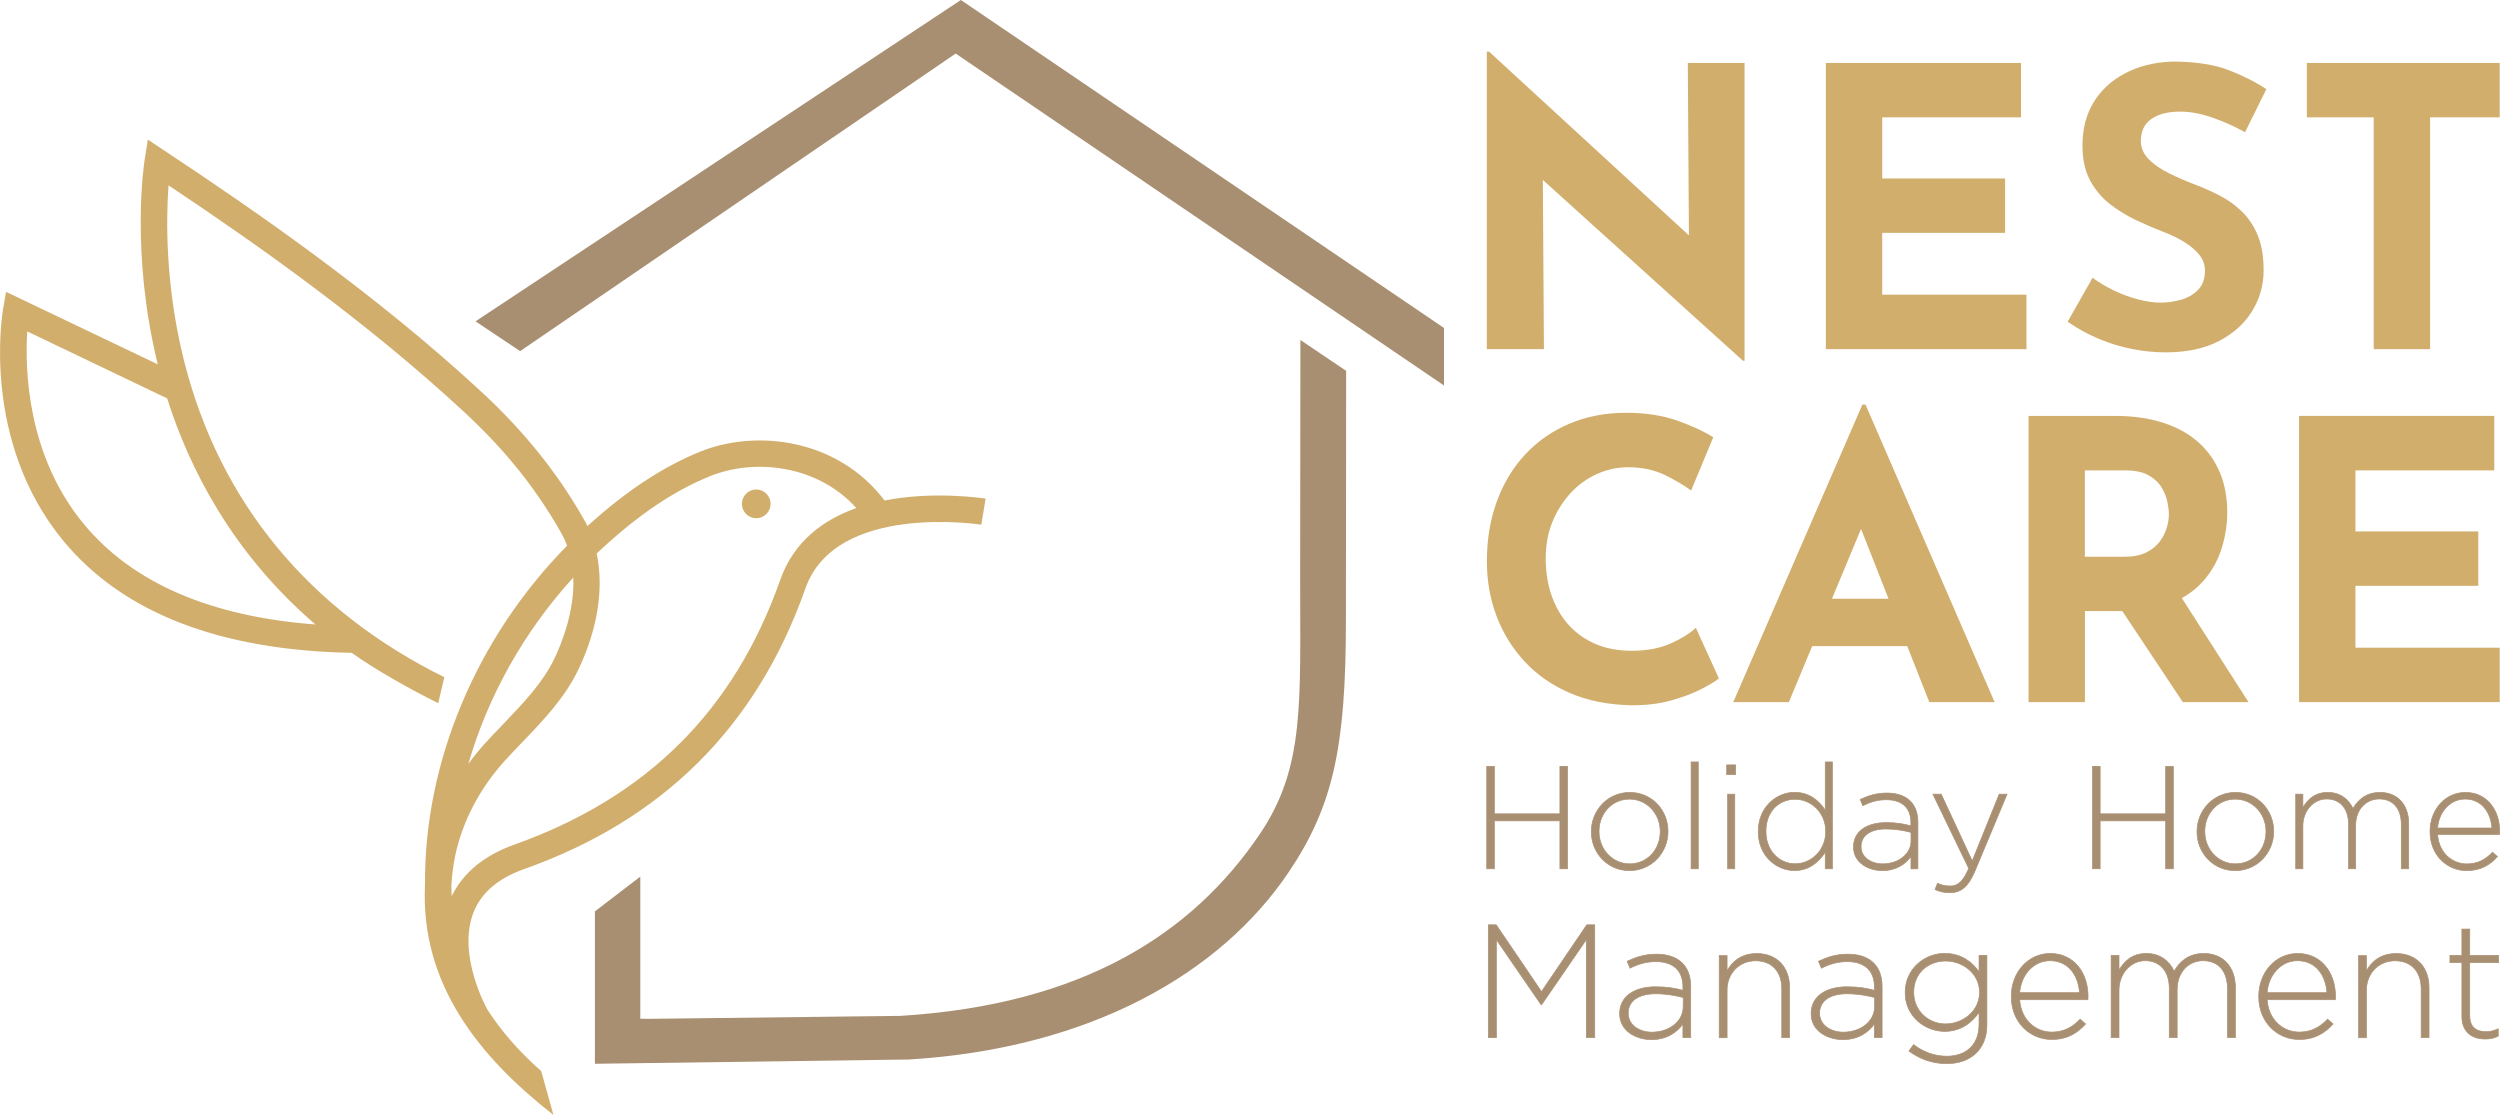<?xml version="1.0" encoding="utf-8"?>
<!-- Generator: Adobe Illustrator 26.3.1, SVG Export Plug-In . SVG Version: 6.00 Build 0)  -->
<svg version="1.1" id="Layer_1" xmlns:xodm="http://www.corel.com/coreldraw/odm/2003"
	 xmlns="http://www.w3.org/2000/svg" xmlns:xlink="http://www.w3.org/1999/xlink" x="0px" y="0px" viewBox="0 0 3272.3 1459.4"
	 style="enable-background:new 0 0 3272.3 1459.4;" xml:space="preserve">
<style type="text/css">
	.st0{fill:#D2AE6D;}
	.st1{fill-rule:evenodd;clip-rule:evenodd;fill:#A98F71;stroke:#A98F71;stroke-width:0.9;stroke-miterlimit:2.613;}
	.st2{fill-rule:evenodd;clip-rule:evenodd;fill:#A98F71;}
</style>
<g id="Layer_x0020_1">
	<g id="_1926395382384">
		<polygon class="st0" points="3009.3,544.4 3264.8,544.4 3264.8,615.7 3083.1,615.7 3083.1,695.6 3243.9,695.6 3243.9,766.8 
			3083.1,766.8 3083.1,847.8 3271.9,847.8 3271.9,919 3009.3,919 		"/>
		<polygon class="st0" points="2850.5,774.5 2943.1,919 2857.1,919 2762.4,776.5 		"/>
		<path class="st0" d="M2768.6,544.4c23.4,0,44.3,3,62.6,8.9c18.3,5.9,33.7,14.4,46.1,25.4c12.4,11,21.8,24.3,28.3,39.7
			s9.7,32.8,9.7,52.2c0,15.3-2.3,30.5-6.9,45.8c-4.6,15.3-12,29.2-22.4,41.7c-10.3,12.5-24,22.6-41,30.3c-17,7.6-38,11.4-63.1,11.4
			h-52.9V919h-73.8V544.4H2768.6z M2781.3,728.7c11.2,0,20.5-1.9,28-5.6c7.5-3.7,13.3-8.5,17.6-14.2s7.3-11.8,9.2-18.1
			c1.9-6.3,2.8-12.1,2.8-17.6c0-4.1-0.6-9.2-1.8-15.5c-1.2-6.3-3.6-12.6-7.4-19.1c-3.7-6.4-9.4-11.9-17.1-16.3
			c-7.6-4.4-17.9-6.6-30.8-6.6h-52.9v113H2781.3z"/>
		<path class="st0" d="M2268.7,919l169-389.4h4.1l169,389.4h-85.5l-28.9-73.3H2372l-30.5,73.3H2268.7z M2471.9,783.6l-54.5-138.4
			l53.4-36.6l-72.9,175.1H2471.9z"/>
		<path class="st0" d="M2249.9,888c-4.1,3.4-11.6,8-22.6,13.7c-11,5.8-24.5,10.8-40.5,15.3c-15.9,4.4-33.6,6.4-52.9,6.1
			c-29.5-0.7-55.9-6-79.1-16c-23.2-10-42.9-23.7-59-41c-16.1-17.3-28.4-37.1-36.9-59.5c-8.5-22.4-12.7-46.3-12.7-71.8
			c0-28.5,4.3-54.6,13-78.4c8.7-23.7,21-44.3,37.2-61.6c16.1-17.3,35.4-30.7,57.8-40.2c22.4-9.5,47.2-14.3,74.3-14.3
			c25.1,0,47.3,3.4,66.7,10.2c19.3,6.8,35.1,14.1,47.3,21.9l-29,69.7c-8.5-6.4-19.8-13.1-33.8-20.1c-14.1-6.9-30.3-10.4-48.6-10.4
			c-14.2,0-27.9,3-41,8.9c-13.1,5.9-24.6,14.3-34.6,25.2c-10,10.9-17.9,23.5-23.7,37.9c-5.8,14.4-8.6,30.1-8.6,47.1
			c0,18,2.6,34.4,7.9,49.4c5.3,14.9,12.8,27.7,22.6,38.4c9.8,10.7,21.6,18.9,35.4,24.7c13.7,5.8,29.3,8.6,46.6,8.6
			c20,0,37.1-3.2,51.4-9.7c14.3-6.4,25.1-13.2,32.6-20.4L2249.9,888L2249.9,888z"/>
		<g>
			<polygon class="st0" points="3019.5,82.4 3271.9,82.4 3271.9,153.6 3180.8,153.6 3180.8,457 3107,457 3107,153.6 3019.5,153.6 
							"/>
			<path class="st0" d="M2938.6,173c-14.3-7.8-28.8-14.3-43.5-19.3c-14.8-5.1-28.6-7.6-41.5-7.6c-15.9,0-28.5,3.2-37.7,9.7
				c-9.2,6.4-13.7,16.1-13.7,29c0,8.8,3.5,16.7,10.4,23.7c7,7,15.9,13.1,27,18.6c11,5.4,22.5,10.3,34.3,14.8
				c10.9,4.1,21.6,8.9,32.3,14.5c10.7,5.6,20.3,12.6,28.7,20.9c8.5,8.3,15.3,18.7,20.4,31c5.1,12.4,7.6,27.6,7.6,45.6
				c0,19-4.9,36.6-14.8,52.9c-9.8,16.3-24.3,29.4-43.3,39.4c-19,10-42.4,15-70.2,15c-14.3,0-28.8-1.4-43.5-4.3
				c-14.8-2.9-29.3-7.3-43.5-13.2c-14.3-5.9-28-13.5-41.2-22.6l32.6-57.5c8.8,6.4,18.4,12.1,28.8,17c10.3,4.9,20.8,8.7,31.3,11.4
				c10.5,2.7,20.2,4.1,29,4.1c8.8,0,17.7-1.3,26.7-3.8c9-2.5,16.4-6.9,22.4-13s8.9-14.6,8.9-25.4c0-7.5-2.5-14.3-7.4-20.4
				c-4.9-6.1-11.5-11.7-19.8-16.8c-8.3-5.1-17.4-9.5-27.2-13.2c-11.5-4.4-23.4-9.5-35.6-15.3c-12.2-5.8-23.7-12.8-34.4-21.1
				c-10.7-8.3-19.3-18.7-26-31c-6.6-12.4-9.9-27.6-9.9-45.6c0-21.7,4.8-40.5,14.5-56.5c9.7-15.9,23.3-28.6,41-37.9
				c17.6-9.3,38-14.5,61.1-15.5c30.2,0,54.7,3.6,73.5,10.7c18.8,7.1,35.7,15.6,50.6,25.4L2938.6,173L2938.6,173z"/>
			<polygon class="st0" points="2389.9,82.4 2645.4,82.4 2645.4,153.6 2463.7,153.6 2463.7,233.6 2624.5,233.6 2624.5,304.8 
				2463.7,304.8 2463.7,385.7 2652.5,385.7 2652.5,457 2389.9,457 			"/>
			<polygon class="st0" points="2281.5,472.3 1997.5,215.7 2019.4,227.9 2020.9,457 1946.1,457 1946.1,67.6 1949.1,67.6 2227,323.1 
				2210.7,316 2209.2,82.4 2283.5,82.4 2283.5,472.3 			"/>
		</g>
		<path class="st1" d="M2051.8,1137.2v-134.1h-10v62.1H1956v-62.1h-10v134.1h10v-62.8h85.8v62.8H2051.8z M2183.3,1088.4v-0.4
			c0-27.4-21.1-50.8-50-50.8c-29.1,0-50.4,23.8-50.4,51.2v0.4c0,27.4,21.1,50.8,50,50.8C2162,1139.5,2183.3,1115.8,2183.3,1088.4z
			 M2173.1,1088.7c0,23-16.7,42-39.9,42c-22.6,0-40.2-18.8-40.2-42.3v-0.4c0-23,16.7-42,39.9-42c22.6,0,40.2,18.8,40.2,42.3V1088.7z
			 M2222.9,1137.2V997.3h-9.4v139.9H2222.9z M2271.8,1014v-12.8h-11.7v12.8H2271.8z M2270.7,1137.2v-97.7h-9.4v97.7H2270.7z
			 M2398.5,1137.2V997.3h-9.4v63.2c-8-12.3-20.7-23.4-40.2-23.4c-23.6,0-47.5,19.4-47.5,51.2v0.4c0,31.8,23.9,50.8,47.5,50.8
			c19.3,0,31.8-11.3,40.2-24.1v21.8L2398.5,1137.2L2398.5,1137.2z M2389.7,1088.6c0,24.9-19.5,42-39.9,42
			c-20.5,0-38.3-16.5-38.3-42.2v-0.4c0-26.2,17.1-41.8,38.3-41.8c20.3,0,39.9,16.9,39.9,42V1088.6z M2510.4,1137.2v-60.9
			c0-25.3-15.7-38.3-40.8-38.3c-13.4,0-24,3.4-34.7,8.4l3.4,8.2c9-4.6,18.8-7.8,30.7-7.8c20.1,0,32.2,10.1,32.2,29.9v4.2
			c-9.4-2.5-18.8-4.2-32.4-4.2c-25.3,0-42.7,11.5-42.7,31.8v0.4c0,20.3,19.5,30.7,37.8,30.7c18.6,0,30.7-9.2,37.4-18.6v16.3
			L2510.4,1137.2L2510.4,1137.2z M2501.4,1100.6c0,17.8-17,30.1-37,30.1c-14.9,0-28.4-8.2-28.4-22.4v-0.4
			c0-13.6,11.5-22.8,32.2-22.8c14,0,24.9,2.3,33.1,4.4L2501.4,1100.6L2501.4,1100.6z M2627.1,1039.5h-10.3l-35.3,87.4l-40.6-87.4
			h-10.9l46.9,97.2c-7.3,17-14,23-24.1,23c-7.3,0-11.5-1.1-16.7-3.6l-3.3,8.2c6.5,2.9,11.9,4.2,19.4,4.2c14,0,23.9-7.3,32.6-27.8
			L2627.1,1039.5L2627.1,1039.5z M2844.7,1137.2v-134.1h-10v62.1h-85.8v-62.1h-10v134.1h10v-62.8h85.8v62.8H2844.7z M2976.1,1088.4
			v-0.4c0-27.4-21.1-50.8-50-50.8c-29.1,0-50.4,23.8-50.4,51.2v0.4c0,27.4,21.1,50.8,50,50.8
			C2954.9,1139.5,2976.1,1115.8,2976.1,1088.4z M2966,1088.7c0,23-16.7,42-39.9,42c-22.6,0-40.2-18.8-40.2-42.3v-0.4
			c0-23,16.7-42,39.9-42c22.6,0,40.2,18.8,40.2,42.3V1088.7z M3152.8,1137.2V1078c0-24.5-14.4-40.8-37.6-40.8
			c-18.4,0-28.9,10.2-35.3,21.1c-5.4-11.3-15.9-21.1-33-21.1c-17.4,0-26.2,9.6-32.6,19.7v-17.4h-9.4v97.7h9.4v-56.3
			c0-19.7,13.8-35.1,31.2-35.1s28.5,12.4,28.5,32.8v58.6h9.4v-56.9c0-21.8,14.4-34.5,30.8-34.5c18,0,28.9,12.3,28.9,33.3v58.1
			H3152.8L3152.8,1137.2z M3190.6,1092.2h81.1c0.2-1.5,0.2-2.1,0.2-3.4v-0.4c0-28.9-17.4-51.2-44.8-51.2c-26.4,0-46.4,22.6-46.4,51
			v0.4c0,30.5,22.2,51,47.9,51c18.8,0,30.5-7.7,40.4-18.4l-6.5-5.7c-8,8.6-18.4,15.3-33.5,15.3
			C3209.7,1130.7,3192.3,1116.5,3190.6,1092.2L3190.6,1092.2z M3190.6,1083.8c1.7-21.6,16.7-37.9,36-37.9
			c22.4,0,33.7,18.2,35.1,37.9H3190.6z M2087.4,1358.2v-147.7H2077l-59.3,87.4l-59.3-87.4h-10.3v147.7h10.5v-128.3l58.5,85.1h0.8
			l58.5-85.1v128.3H2087.4L2087.4,1358.2z M2213,1358.2v-67.1c0-27.9-17.3-42.2-45-42.2c-14.8,0-26.4,3.8-38.2,9.3l3.8,9.1
			c9.9-5.1,20.7-8.6,33.8-8.6c22.2,0,35.4,11.2,35.4,32.9v4.6c-10.3-2.7-20.7-4.6-35.7-4.6c-27.9,0-47.1,12.7-47.1,35v0.4
			c0,22.4,21.5,33.8,41.6,33.8c20.5,0,33.8-10.1,41.2-20.5v17.9H2213z M2203.1,1317.9c0,19.6-18.8,33.1-40.7,33.1
			c-16.5,0-31.2-9.1-31.2-24.7v-0.4c0-15,12.7-25.1,35.5-25.1c15.4,0,27.4,2.5,36.5,4.9V1317.9z M2342.4,1358.2v-65.8
			c0-25.7-15.8-44.3-43-44.3c-19.6,0-31.7,9.9-38.8,22.6v-20h-10.3v107.6h10.3v-62.3c0-22.4,16.2-38.4,37.4-38.4
			c21.7,0,34.2,14.6,34.2,36.7v63.9L2342.4,1358.2L2342.4,1358.2z M2463.5,1358.2v-67.1c0-27.9-17.3-42.2-45-42.2
			c-14.8,0-26.4,3.8-38.2,9.3l3.8,9.1c9.9-5.1,20.7-8.6,33.8-8.6c22.2,0,35.5,11.2,35.5,32.9v4.6c-10.3-2.7-20.7-4.6-35.7-4.6
			c-27.9,0-47.1,12.7-47.1,35v0.4c0,22.4,21.5,33.8,41.6,33.8c20.5,0,33.8-10.1,41.2-20.5v17.9H2463.5z M2453.6,1317.9
			c0,19.6-18.8,33.1-40.7,33.1c-16.5,0-31.2-9.1-31.2-24.7v-0.4c0-15,12.7-25.1,35.5-25.1c15.4,0,27.4,2.5,36.5,4.9V1317.9z
			 M2600.7,1341.5v-91h-10.3v21.5c-8.9-12.7-23.4-24.1-45-24.1c-26,0-51.7,20.1-51.7,51.1v0.4c0,30.8,25.7,50.6,51.7,50.6
			c21.3,0,35.7-11.6,45-24.9v15.6c0,27.6-17.5,41.8-42.2,41.8c-15.8,0-30.6-5.3-43.5-15.2l-6.1,8.4c14.8,11,31.4,16.5,49.4,16.5
			C2578.5,1392.4,2600.7,1374.2,2600.7,1341.5L2600.7,1341.5z M2591,1299.3c0,24.5-22.2,40.9-44.5,40.9c-22.2,0-41.6-16.9-41.6-41.2
			v-0.4c0-25.1,19-40.7,41.6-40.7c22.4,0,44.5,16,44.5,40.9V1299.3z M2643.6,1308.6h89.3c0.2-1.7,0.2-2.3,0.2-3.8v-0.4
			c0-31.9-19.2-56.4-49.4-56.4c-29.1,0-51.1,24.9-51.1,56.1v0.4c0,33.6,24.5,56.1,52.8,56.1c20.7,0,33.6-8.4,44.5-20.3l-7.2-6.3
			c-8.9,9.5-20.3,16.9-36.9,16.9C2664.7,1351,2645.5,1335.4,2643.6,1308.6L2643.6,1308.6z M2643.6,1299.3
			c1.9-23.8,18.4-41.8,39.7-41.8c24.7,0,37.1,20,38.6,41.8H2643.6L2643.6,1299.3z M2926,1358.2V1293c0-27-15.8-45-41.4-45
			c-20.3,0-31.9,11.2-38.8,23.2c-5.9-12.4-17.5-23.2-36.3-23.2c-19.2,0-28.9,10.6-35.9,21.7v-19.2h-10.3v107.6h10.3v-62
			c0-21.7,15.2-38.6,34.4-38.6c19.2,0,31.4,13.7,31.4,36.1v64.6h10.3v-62.7c0-24.1,15.8-38,34-38c19.8,0,31.9,13.5,31.9,36.7v63.9
			L2926,1358.2L2926,1358.2z M2967.5,1308.6h89.3c0.2-1.7,0.2-2.3,0.2-3.8v-0.4c0-31.9-19.2-56.4-49.4-56.4
			c-29.1,0-51.1,24.9-51.1,56.1v0.4c0,33.6,24.5,56.1,52.8,56.1c20.7,0,33.6-8.4,44.5-20.3l-7.2-6.3c-8.9,9.5-20.3,16.9-36.9,16.9
			C2988.6,1351,2969.4,1335.4,2967.5,1308.6L2967.5,1308.6z M2967.5,1299.3c1.9-23.8,18.4-41.8,39.7-41.8c24.7,0,37.1,20,38.6,41.8
			H2967.5z M3179.4,1358.2v-65.8c0-25.7-15.8-44.3-43.1-44.3c-19.6,0-31.7,9.9-38.8,22.6v-20h-10.3v107.6h10.3v-62.3
			c0-22.4,16.3-38.4,37.4-38.4c21.7,0,34.2,14.6,34.2,36.7v63.9L3179.4,1358.2L3179.4,1358.2z M3270,1356.3v-9.7
			c-6.1,2.7-10.5,3.8-15.8,3.8c-12.4,0-21.5-5.5-21.5-20.9V1260h37.8v-9.5h-37.8v-34.4h-10.3v34.4h-15.6v9.5h15.6v70.5
			c0,20.5,13.5,29.5,30.2,29.5C3259.2,1360.1,3264.5,1358.8,3270,1356.3L3270,1356.3z"/>
		<path class="st0" d="M1157.8,655.1c-60.9-80.6-167.5-93.8-241.4-63.9c-49,19.9-97.3,51.8-147.5,97.4c-1.4-2.8-2.7-5.6-4.3-8.3
			c-34.4-60.6-77.9-114.9-133-166.1C493.4,386,336.8,277.7,215.9,197.6l-22.4-14.9l-4.2,26.6c-0.8,5-18.6,122,17.2,267.6L7.9,382
			L4,404.6c-1.2,7-28.5,173.2,78.9,303.3c77.7,94.1,204.7,143.4,377.4,146.6c30.1,21.5,76.2,47.6,113.3,65.9l8-34
			c-175.9-86.9-294.1-228.4-340.8-414.6c-24.9-99.3-23.3-186.6-20.2-229.2C336.7,320,480.5,421.4,608,539.7
			c53.2,49.3,93.4,99.4,126.5,157.7c3.1,5.5,5.7,11.1,7.8,16.8c-119.3,121.2-187.2,284.3-186,443.5
			c-6.4,130.4,71.1,225.9,168.1,301.7l-16-57.4c-28.9-25.4-52.8-52.9-71.3-81.8l0.2-0.1c-0.4-0.6-38.6-69.4-18-124.6
			c9.7-26,31.8-45.4,65.8-57.6c180.9-64,304.8-185.1,369.2-367.9c39.6-112.3,227.7-83.6,230.2-83.2l5.6-34.3
			C1285.2,652.1,1222.5,642.4,1157.8,655.1L1157.8,655.1z M971.1,659.3v0.1v0.1v0.1v0.1c0,2.4,0.5,4.7,1.4,7c1,2.3,2.3,4.3,4.1,6.1
			c1.8,1.8,3.8,3.1,6.1,4.1c2.2,0.9,4.5,1.4,7,1.4h0.1h0.1h0.1h0.1c2.4,0,4.7-0.5,6.9-1.4c2.3-1,4.3-2.3,6.1-4.1
			c1.8-1.8,3.1-3.8,4.1-6.1c0.9-2.2,1.4-4.5,1.4-7v-0.1v-0.1v-0.1v-0.1c0-2.4-0.5-4.7-1.4-7c-1-2.3-2.3-4.3-4.1-6.1
			c-1.8-1.8-3.8-3.1-6.1-4.1c-2.2-0.9-4.5-1.4-6.9-1.4H990h-0.1h-0.1h-0.1c-2.4,0-4.8,0.5-7,1.4c-2.3,1-4.3,2.3-6.1,4.1
			c-1.8,1.8-3.1,3.8-4.1,6.1C971.6,654.6,971.1,656.9,971.1,659.3z M412.9,817.4C275.4,807,173.5,763,109.7,685.9
			c-74.9-90.4-77.1-204-74-252.1l183.1,87.7C248.6,615.4,305.3,725,412.9,817.4L412.9,817.4z M725.8,861.8
			c-15.2,31.8-41.5,59.3-67,85.8c-7.8,8.1-15.8,16.5-23.5,24.9c-8,8.8-15.5,18-22.3,27.5c25.6-88.6,72.6-173,137.4-244.1
			C752.2,799.7,735.4,841.6,725.8,861.8L725.8,861.8z M1021.4,758.7c-60.3,171.2-174.2,284.7-348.1,346.8
			c-39.6,14.1-67.2,36.9-82.1,67.6c-0.1-4.5-0.3-9.1-0.4-13.7c0.7-13.1,2.3-26.3,5-39.3c9.5-44.9,32-88,65-124.4
			c7.3-8,14.8-15.9,22.8-24.2c27.4-28.5,55.6-58,73.3-94.8c25.6-53.6,33.7-106.9,24.1-152.2c2.6-2.6,5.2-5,8-7.5
			c48.2-44.3,94.1-75,140.3-93.7c58-23.5,140.2-15.2,191.6,41.7C1078.2,680.1,1039.3,708.1,1021.4,758.7L1021.4,758.7z"/>
		<path class="st2" d="M778.7,1392.4l411.3-5.6c239.9-14.8,408.2-114.5,495.9-243.9c59.4-87.7,75.7-165.3,75.8-330.5l0.3-327
			l-59.9-40.4l-0.3,310.3c-0.1,165.2,6.4,249.1-53,336.7c-87.7,129.4-230.5,222.9-470.4,237.7l-332.2,3.9v-0.2h-8.1v-186l-59.4,45.5
			V1392.4z"/>
		<polygon class="st2" points="1890.1,429.3 1257.7,0 622.4,420.6 680.8,459.6 1250.9,70.1 1890.1,504.6 		"/>
	</g>
</g>
</svg>
